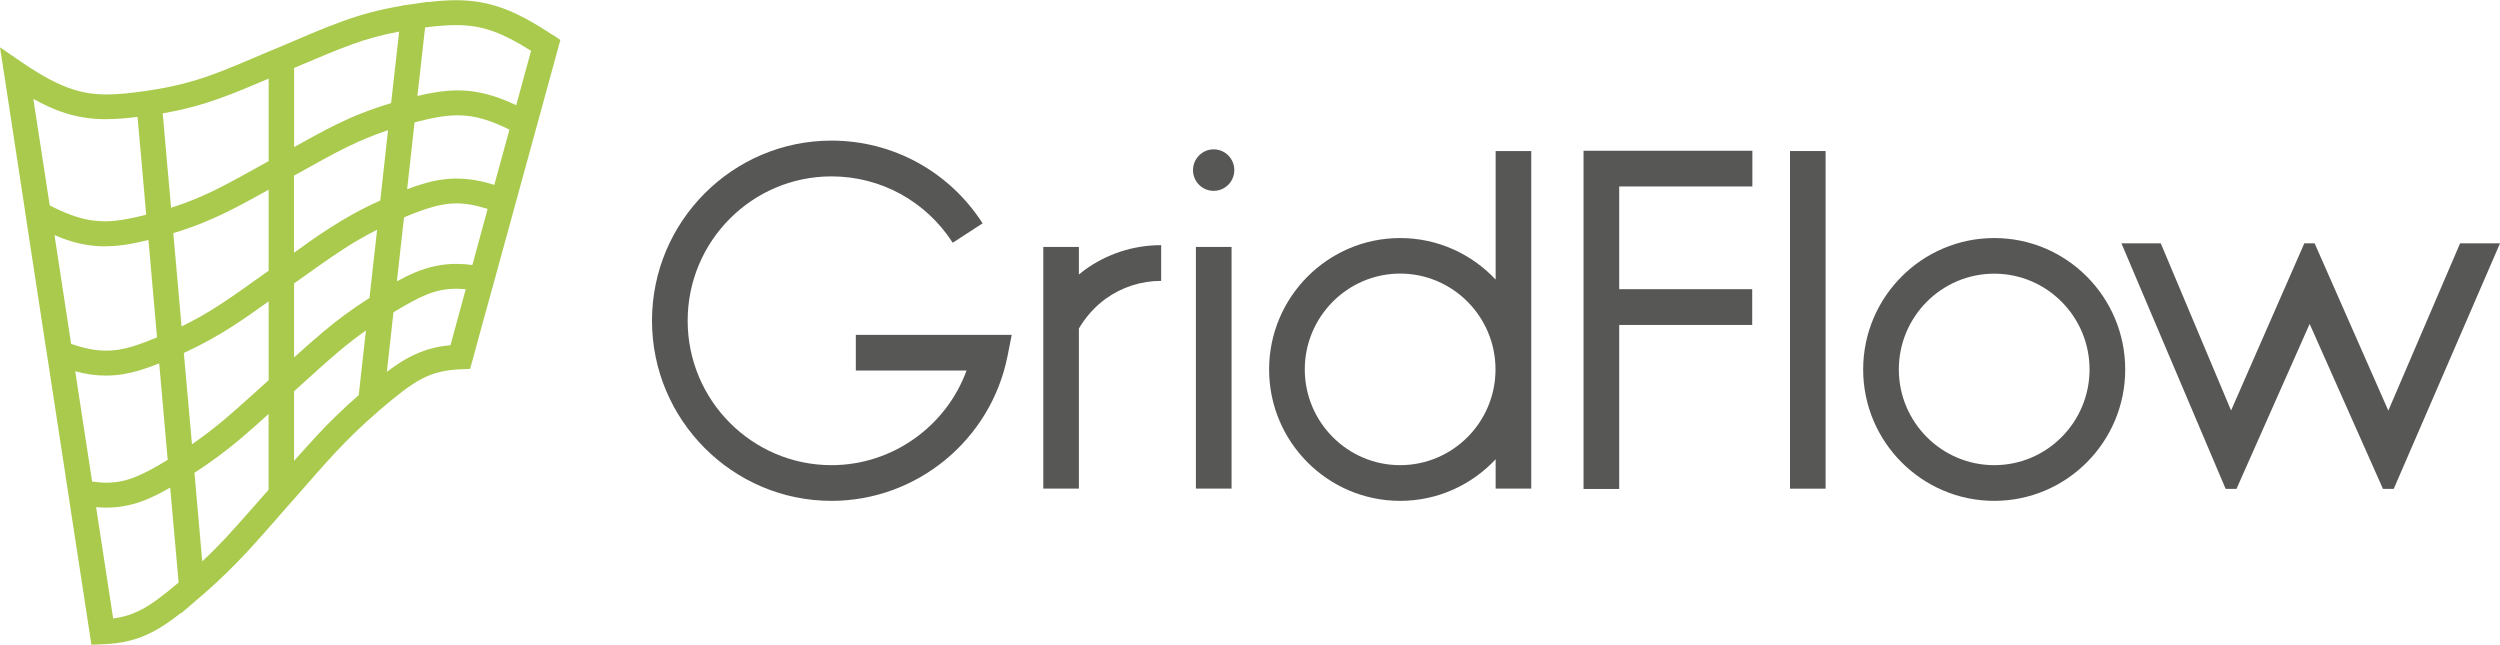 <svg xmlns="http://www.w3.org/2000/svg" width="128" height="33" viewBox="0 0 128 33" fill="none"><path d="M125.957 12.458L122.282 21.024L118.509 12.458H117.981L114.231 21.017L110.631 12.458H108.617L113.953 25.03H114.508L118.254 16.585L122.008 25.03H122.559L128.001 12.458H125.957Z" fill="#575756"></path><path d="M102.106 14.012C99.41 14.012 97.22 16.213 97.22 18.914C97.22 21.615 99.41 23.816 102.106 23.816C104.802 23.816 106.985 21.615 106.985 18.914C106.985 16.213 104.798 14.012 102.106 14.012ZM102.106 25.644C98.405 25.644 95.394 22.627 95.394 18.918C95.394 15.208 98.405 12.188 102.106 12.188C105.807 12.188 108.811 15.205 108.811 18.918C108.811 22.631 105.803 25.644 102.106 25.644Z" fill="#575756"></path><path d="M93.471 7.733H91.648V25.02H93.471V7.733Z" fill="#575756"></path><path d="M71.687 23.816C68.995 23.816 66.805 21.615 66.805 18.914C66.805 16.213 68.998 14.008 71.687 14.008C74.376 14.008 76.57 16.209 76.57 18.914C76.57 21.619 74.38 23.816 71.687 23.816ZM76.577 7.733V14.313C75.351 13.008 73.615 12.188 71.687 12.188C67.993 12.188 64.978 15.205 64.978 18.918C64.978 22.631 67.99 25.644 71.687 25.644C73.615 25.644 75.351 24.824 76.577 23.515V25.016H78.4V7.733H76.577Z" fill="#575756"></path><path d="M43.818 18.97H49.488C48.441 21.833 45.689 23.816 42.573 23.816C38.512 23.816 35.208 20.498 35.208 16.42C35.208 12.342 38.512 9.031 42.573 9.031C45.093 9.031 47.407 10.299 48.779 12.428L50.309 11.435C48.606 8.783 45.715 7.199 42.573 7.199C37.507 7.199 33.382 11.337 33.382 16.42C33.382 21.502 37.507 25.644 42.573 25.644C46.938 25.644 50.729 22.529 51.584 18.237L51.801 17.146H43.818V18.974V18.97Z" fill="#575756"></path><path d="M55.239 14.053V12.643H53.417V25.016H55.239V16.818C55.584 16.232 56.049 15.709 56.597 15.306C57.433 14.7 58.423 14.381 59.451 14.381V12.552C58.033 12.552 56.676 12.992 55.532 13.824C55.434 13.895 55.337 13.974 55.239 14.053Z" fill="#575756"></path><path d="M63.056 12.643H61.23V25.016H63.056V12.643Z" fill="#575756"></path><path d="M63.197 8.711C63.197 9.294 62.724 9.772 62.139 9.772C61.554 9.772 61.082 9.298 61.082 8.711C61.082 8.124 61.558 7.646 62.139 7.646C62.721 7.646 63.197 8.12 63.197 8.711Z" fill="#575756"></path><path d="M89.721 9.547V7.718H81.077V25.035H82.903V16.638H89.713V14.806H82.903V9.547H89.721Z" fill="#575756"></path><path d="M23.062 17.676C22.755 17.702 22.462 17.751 22.177 17.819C21.54 17.981 20.966 18.248 20.4 18.62C20.201 18.744 20.006 18.891 19.807 19.042C19.92 18.041 20.01 17.194 20.145 15.991C20.797 15.592 21.33 15.295 21.802 15.099C22.338 14.881 22.799 14.787 23.358 14.783C23.508 14.783 23.677 14.794 23.846 14.806C23.564 15.844 23.362 16.578 23.066 17.672M16.215 22.314C15.84 22.717 15.465 23.138 15.056 23.597V20.031C15.978 19.196 16.695 18.545 17.388 17.958C17.823 17.593 18.255 17.258 18.735 16.92C18.615 18.033 18.513 18.91 18.367 20.23C17.527 20.968 16.863 21.611 16.215 22.314ZM11.632 27.461C11.22 27.897 10.815 28.315 10.354 28.74C10.219 27.145 10.11 25.997 9.956 24.207C10.845 23.631 11.561 23.093 12.262 22.506C12.739 22.104 13.219 21.679 13.751 21.197V25.076C12.911 26.027 12.266 26.776 11.629 27.457M7.222 31.219C6.922 31.373 6.63 31.49 6.311 31.569C6.146 31.61 5.977 31.644 5.794 31.667C5.501 29.771 5.209 27.867 4.92 25.964C5.096 25.982 5.28 25.99 5.452 25.99C6.18 25.99 6.847 25.843 7.507 25.572C7.897 25.411 8.295 25.204 8.715 24.963V24.989C8.869 26.727 8.974 27.912 9.146 29.823C8.366 30.485 7.77 30.937 7.222 31.223M5.464 6.1C5.966 6.1 6.487 6.055 7.042 5.984C7.215 7.872 7.316 9.072 7.485 10.995C6.892 11.145 6.394 11.247 5.932 11.299C5.737 11.318 5.55 11.333 5.37 11.333C5.254 11.329 5.141 11.326 5.029 11.315C4.687 11.296 4.35 11.232 3.979 11.119C3.607 11.006 3.202 10.841 2.745 10.618C2.681 10.581 2.614 10.551 2.546 10.513C2.265 8.7 1.987 6.879 1.706 5.062C2.186 5.329 2.636 5.54 3.082 5.702C3.877 5.988 4.65 6.104 5.452 6.104M11.242 5.036C12.045 4.754 12.832 4.419 13.755 4.024V8.248C12.667 8.85 11.823 9.332 11.002 9.734C10.297 10.077 9.604 10.37 8.76 10.637C8.595 8.835 8.494 7.654 8.332 5.803C9.439 5.611 10.35 5.359 11.242 5.04M18.011 2.271C18.772 2.004 19.522 1.785 20.437 1.616C20.287 2.944 20.186 3.862 20.025 5.28C18.952 5.604 18.078 5.95 17.227 6.371C16.533 6.71 15.847 7.09 15.06 7.53V3.478C16.222 2.989 17.13 2.594 18.015 2.274M25.267 1.609C25.829 1.812 26.448 2.128 27.191 2.602C26.898 3.666 26.699 4.389 26.43 5.386C26.002 5.182 25.597 5.021 25.207 4.904C24.599 4.716 24.015 4.629 23.433 4.629C22.766 4.629 22.102 4.739 21.371 4.915C21.513 3.655 21.615 2.752 21.765 1.405C22.357 1.33 22.875 1.285 23.34 1.285C24.022 1.285 24.611 1.372 25.267 1.609ZM23.377 9.144C22.796 9.144 22.233 9.238 21.66 9.411C21.397 9.486 21.123 9.58 20.846 9.689C20.977 8.489 21.075 7.598 21.225 6.266C22.113 6.033 22.807 5.901 23.437 5.905C23.891 5.905 24.326 5.965 24.821 6.119C25.2 6.236 25.616 6.405 26.084 6.638C25.788 7.707 25.593 8.437 25.308 9.467C24.618 9.245 23.992 9.144 23.377 9.144ZM15.056 14.512C16.061 13.797 16.841 13.233 17.598 12.744C18.146 12.39 18.686 12.074 19.308 11.762C19.173 12.97 19.072 13.873 18.918 15.253C18 15.84 17.261 16.389 16.548 16.991C16.065 17.394 15.588 17.823 15.056 18.3V14.508V14.512ZM9.829 22.747C9.679 21.062 9.574 19.895 9.412 18.071C10.376 17.627 11.156 17.187 11.921 16.694C12.514 16.31 13.095 15.904 13.755 15.43V19.467C12.832 20.294 12.116 20.953 11.415 21.54C10.909 21.957 10.406 22.348 9.832 22.747M13.755 13.861C12.746 14.576 11.97 15.14 11.209 15.633C10.601 16.024 10.005 16.371 9.296 16.713C9.139 14.956 9.034 13.782 8.872 11.935C9.911 11.623 10.755 11.277 11.58 10.871C12.277 10.532 12.963 10.152 13.755 9.712V13.861ZM19.473 10.265C18.472 10.713 17.67 11.168 16.882 11.676C16.29 12.052 15.708 12.466 15.052 12.94V8.993C16.136 8.395 16.98 7.91 17.801 7.511C18.457 7.195 19.098 6.92 19.867 6.665C19.725 7.948 19.623 8.858 19.47 10.269M5.374 12.609C6.094 12.609 6.806 12.485 7.601 12.285C7.762 14.143 7.871 15.34 8.04 17.277C7.564 17.469 7.147 17.631 6.772 17.744C6.285 17.887 5.865 17.954 5.437 17.954C4.916 17.954 4.357 17.853 3.641 17.605C3.356 15.746 3.071 13.895 2.79 12.037C3.067 12.157 3.337 12.259 3.6 12.341C4.207 12.526 4.792 12.612 5.377 12.612M4.717 24.658C4.432 22.777 4.14 20.892 3.851 19.008C4.402 19.158 4.924 19.233 5.434 19.23C6.011 19.23 6.57 19.132 7.144 18.963C7.47 18.865 7.804 18.744 8.152 18.605V18.616C8.314 20.426 8.419 21.611 8.587 23.545C7.969 23.917 7.462 24.203 7.001 24.391C6.465 24.613 6.011 24.707 5.452 24.715C5.224 24.715 4.984 24.692 4.717 24.654M24.187 13.568C23.895 13.53 23.621 13.511 23.358 13.511C22.627 13.511 21.956 13.662 21.3 13.929C20.977 14.061 20.655 14.223 20.321 14.403C20.441 13.286 20.542 12.417 20.685 11.13C21.191 10.916 21.637 10.746 22.035 10.63C22.522 10.487 22.938 10.415 23.373 10.412C23.842 10.415 24.345 10.498 24.967 10.697C24.674 11.766 24.48 12.496 24.187 13.564M28.308 1.8C27.337 1.15 26.512 0.702 25.717 0.412C24.915 0.126 24.149 0.01 23.34 0.01C22.882 0.01 22.41 0.051 21.907 0.108V0.093L21.075 0.217L20.58 0.284V0.296C19.425 0.488 18.487 0.747 17.565 1.078C16.515 1.454 15.495 1.91 14.149 2.478L13.755 2.639C12.592 3.132 11.681 3.535 10.8 3.847C9.817 4.197 8.857 4.453 7.541 4.645C6.731 4.765 6.064 4.836 5.467 4.836C4.781 4.836 4.196 4.746 3.54 4.509C2.884 4.276 2.152 3.885 1.237 3.268L0 2.425L0.225 3.877C0.566 6.127 0.911 8.38 1.256 10.626L1.312 11.014C1.657 13.256 1.999 15.498 2.34 17.74L2.407 18.157C2.726 20.242 3.045 22.322 3.364 24.402H3.36L3.502 25.302C3.506 25.339 3.514 25.373 3.517 25.411L3.566 25.742C3.911 27.976 4.252 30.211 4.594 32.446L4.68 33.01L5.265 32.987C5.756 32.968 6.206 32.912 6.63 32.803C7.267 32.649 7.837 32.374 8.411 32.002C8.696 31.817 8.981 31.607 9.285 31.366V31.392L10.248 30.564L10.5 30.35C11.313 29.631 11.955 29 12.592 28.319C13.29 27.57 13.98 26.769 14.891 25.73L15.052 25.553C15.888 24.598 16.537 23.849 17.171 23.169C17.842 22.45 18.502 21.807 19.391 21.039L19.413 21.017C20.321 20.242 20.981 19.719 21.581 19.403C21.884 19.245 22.173 19.132 22.492 19.053C22.818 18.97 23.171 18.925 23.591 18.906L24.071 18.887L24.195 18.432C24.63 16.837 24.847 16.04 25.29 14.448L25.432 13.929C25.781 12.661 25.994 11.875 26.384 10.46L26.535 9.908C26.879 8.659 27.097 7.872 27.479 6.469C27.914 4.874 28.136 4.076 28.571 2.481L28.691 2.045L28.312 1.789L28.308 1.8Z" fill="#A9CA4C"></path></svg>
